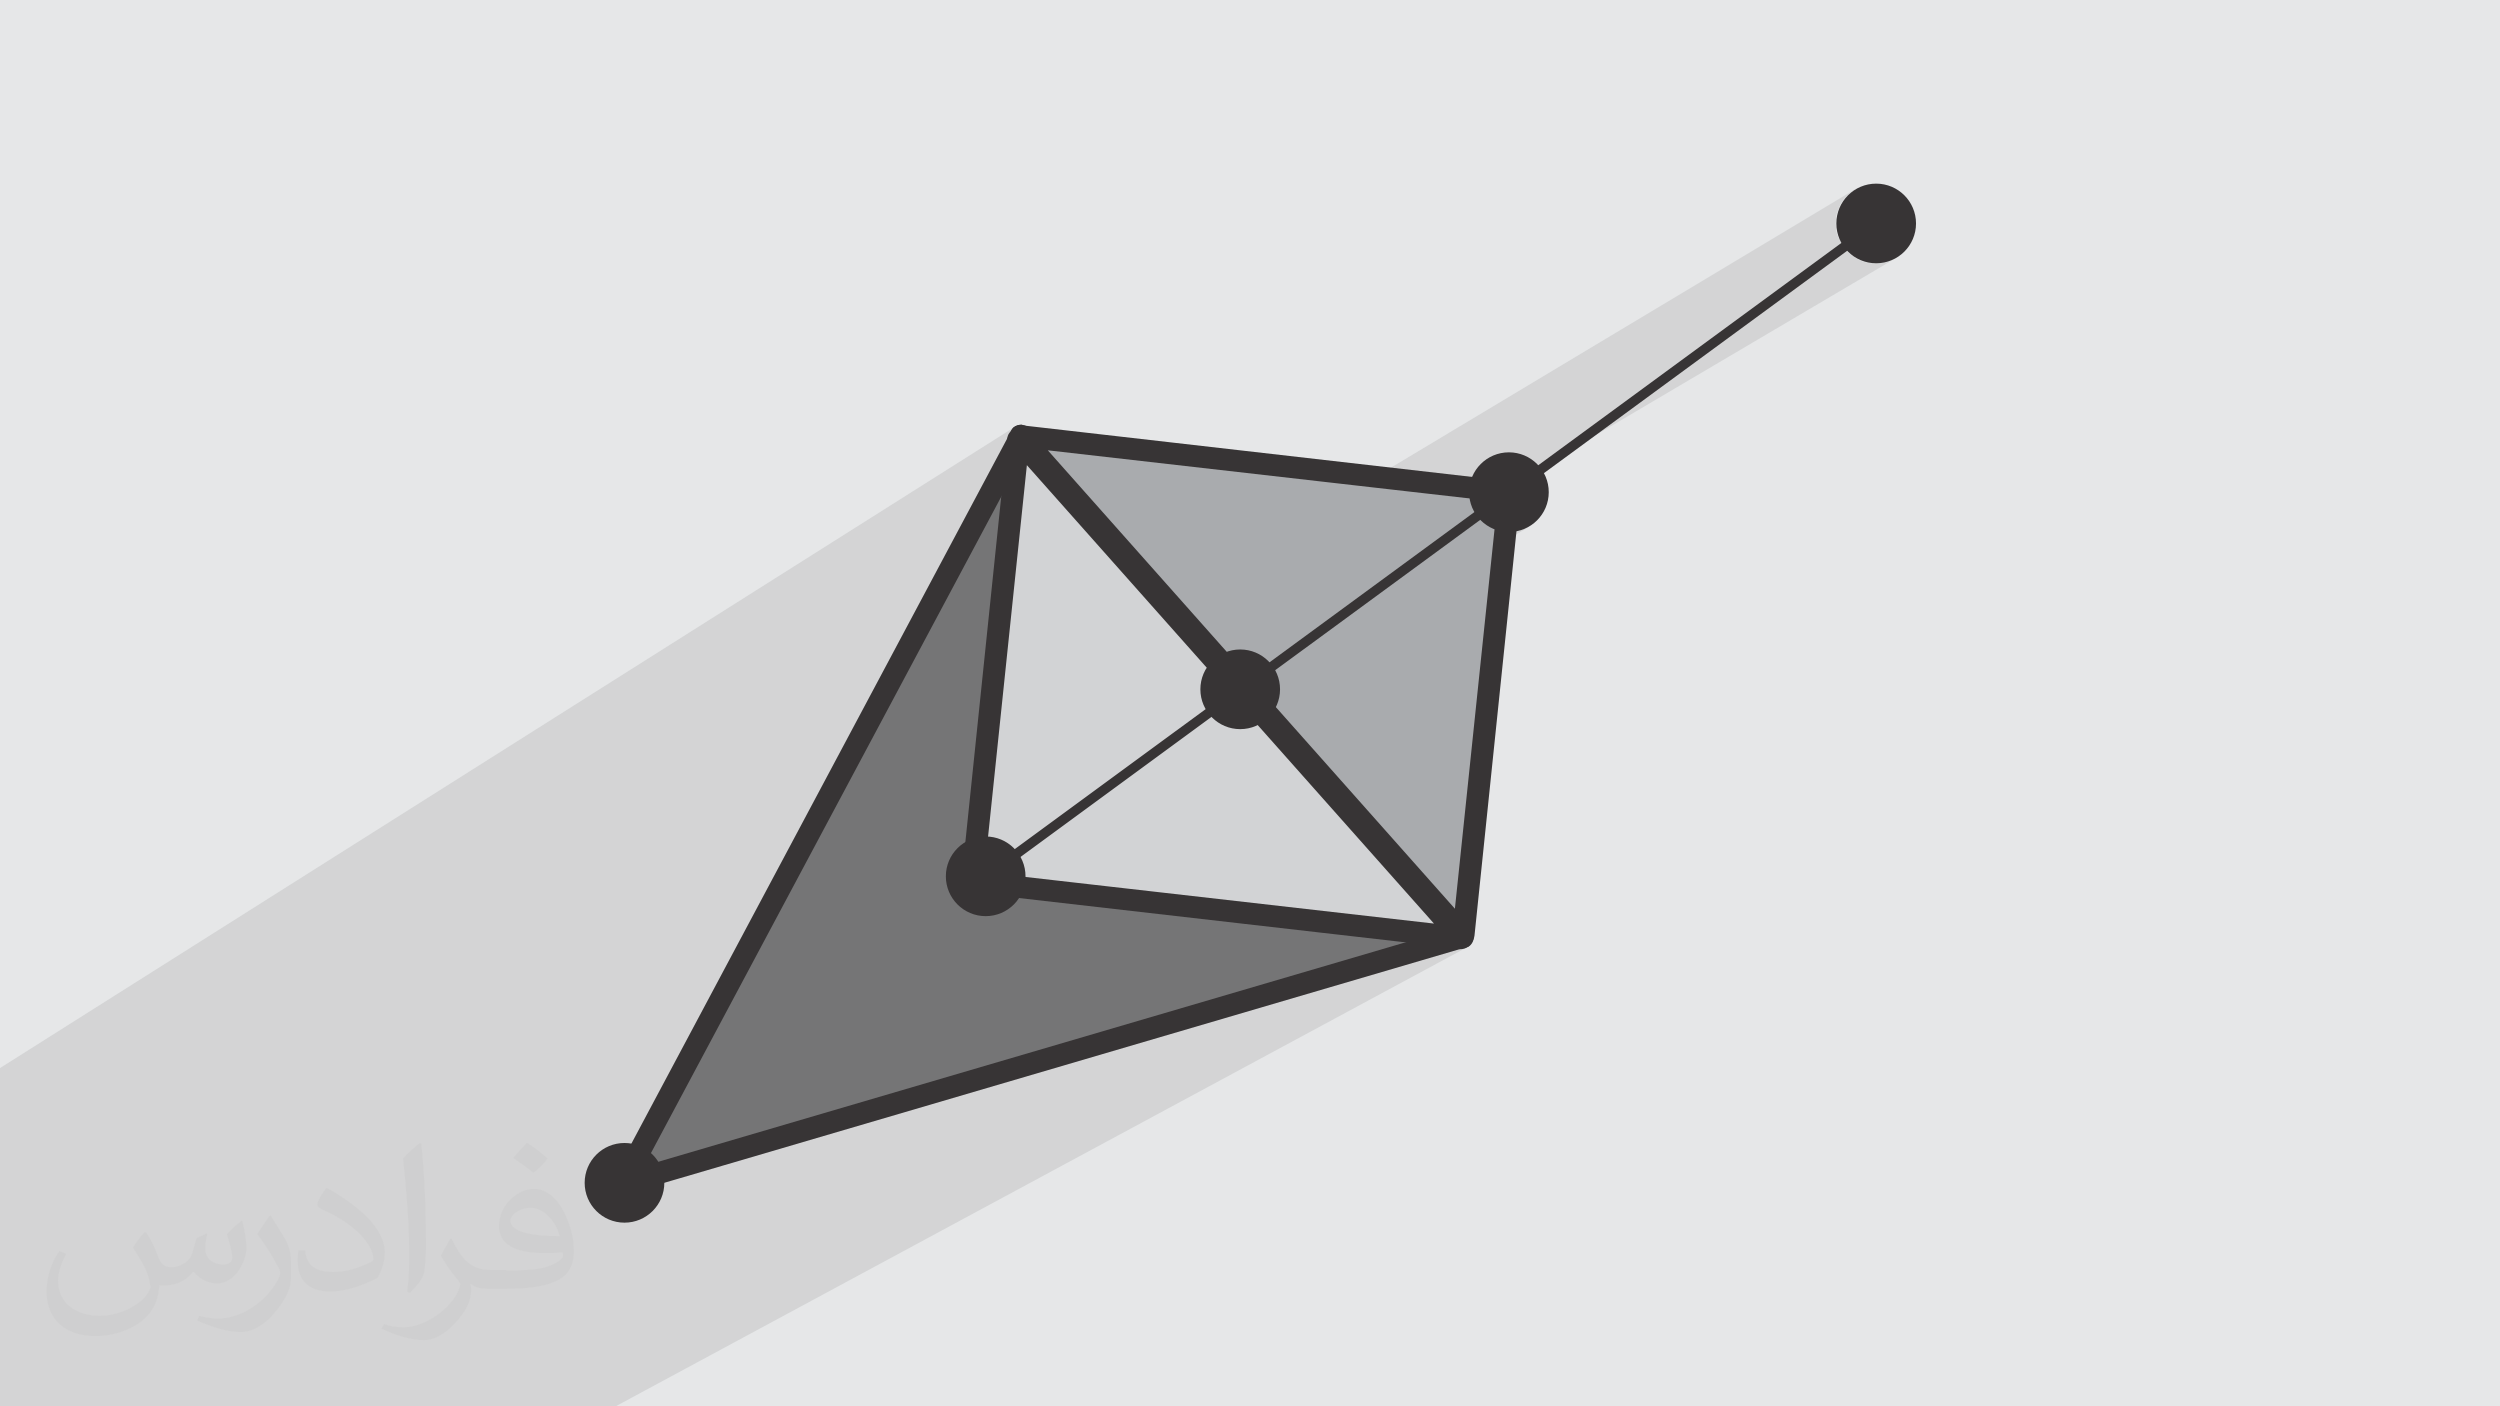 <?xml version="1.0" encoding="UTF-8"?>
<!DOCTYPE svg PUBLIC "-//W3C//DTD SVG 1.1//EN" "http://www.w3.org/Graphics/SVG/1.1/DTD/svg11.dtd">
<!-- Creator: CorelDRAW 2017 -->
<svg xmlns="http://www.w3.org/2000/svg" xml:space="preserve" width="3.703in" height="2.083in" version="1.1" style="shape-rendering:geometricPrecision; text-rendering:geometricPrecision; image-rendering:optimizeQuality; fill-rule:evenodd; clip-rule:evenodd"
viewBox="0 0 3703 2083"
 xmlns:xlink="http://www.w3.org/1999/xlink">
 <defs>
  <style type="text/css">
   <![CDATA[
    .fil6 {fill:#D2D3D5}
    .fil5 {fill:#A9ABAE}
    .fil7 {fill:#373435}
    .fil3 {fill:#757576}
    .fil0 {fill:#E6E7E8}
    .fil4 {fill:#373435;fill-rule:nonzero}
    .fil2 {fill:#373435;fill-opacity:0.031}
    .fil1 {fill:#373435;fill-opacity:0.102}
   ]]>
  </style>
 </defs>
 <g id="Layer_x0020_1">
  <polygon class="fil0" points="0,0 3703,0 3703,2083 0,2083 "/>
  <polygon class="fil1" points="2807,383 2239,718 2226,728 2235,729 2229,788 2229,788 2235,788 2241,788 2247,787 2253,785 2259,783 2264,781 2228,802 2169,1370 2176,1378 2178,1381 2179,1384 2180,1387 2180,1390 2180,1393 2179,1396 2177,1399 2175,1401 2173,1402 2172,1403 2172,1403 2172,1403 2172,1403 2173,1403 2174,1402 2175,1402 912,2083 912,2083 912,2083 911,2083 906,2083 901,2083 882,2083 882,2083 881,2083 876,2083 874,2083 842,2083 810,2083 802,2083 457,2083 371,2083 333,2083 327,2083 313,2083 228,2083 211,2083 121,2083 120,2083 109,2083 101,2083 95,2083 32,2083 0,2083 0,2083 0,2045 0,2036 0,1988 0,1986 0,1641 0,1639 0,1625 0,1602 0,1601 0,1599 0,1599 0,1588 0,1585 0,1584 0,1582 0,1582 0,1582 1502,633 1502,633 1504,632 1502,633 1501,634 1500,635 1499,636 1498,638 1497,639 1501,637 1504,635 1507,635 1510,635 1512,635 1513,636 1515,636 1516,637 1518,638 1519,639 1520,640 1521,641 1527,648 2038,706 2750,279 2746,282 2741,285 2737,289 2733,293 2729,298 2726,303 2724,308 2722,313 2720,319 2720,325 2719,331 2720,337 2720,343 2722,349 2724,354 2724,355 2775,325 2727,360 2729,364 2733,369 2737,373 2741,377 2746,380 2750,383 2756,386 2761,388 2767,389 2773,390 2779,390 2785,390 2791,389 2796,388 2802,386 "/>
  <path class="fil2" d="M217 1826c7,11 12,21 16,32 3,7 5,19 21,19 5,0 11,-1 17,-5 7,-3 12,-9 14,-17l6 -21 15 -7 1 1c-2,8 -3,16 -3,21 0,18 15,24 27,24 7,0 13,-3 13,-10 0,-8 -4,-22 -8,-35 7,-7 14,-14 22,-20l1 1c4,15 6,30 6,40 0,10 -4,20 -8,27 -7,14 -20,25 -36,25 -12,0 -25,-6 -34,-17l-1 0c-9,11 -22,20 -43,20l-7 0c-1,14 -4,24 -9,33 -13,25 -50,42 -85,42 -49,0 -73,-28 -73,-66 0,-23 8,-45 19,-60l10 4c-7,14 -12,27 -12,40 0,35 29,52 62,52 31,0 68,-19 75,-42 -3,-25 -12,-36 -26,-59 4,-7 10,-15 17,-23l1 0 0 0 2 1zm564 -133c10,6 20,14 30,23 -6,8 -12,15 -21,21 -10,-8 -20,-15 -30,-22 7,-8 14,-15 20,-22l0 0 1 0zm5 96c-17,0 -30,11 -30,19 0,17 33,23 73,23 -5,-20 -22,-42 -43,-42zm-37 93c22,0 41,-1 55,-4 16,-4 30,-12 30,-18 0,-1 0,-3 -1,-5 -9,1 -19,1 -29,1 -29,0 -52,-7 -61,-23 -2,-5 -4,-10 -4,-16 0,-16 7,-32 19,-42 10,-9 21,-14 33,-14 20,0 37,16 48,42 6,14 11,30 11,51 0,14 -4,25 -12,34 -16,15 -45,21 -90,21l-20 0 0 0 -5 0c-11,0 -19,-2 -25,-7l-1 0c0,3 1,5 1,7 0,10 -3,23 -10,33 -20,30 -42,43 -60,43 -19,0 -42,-7 -63,-17l4 -7c7,3 16,5 29,5 34,0 78,-33 84,-64 -1,-3 -4,-6 -7,-10 -10,-12 -16,-22 -22,-32 5,-10 10,-18 14,-25l2 0c14,29 28,46 57,46l5 0 0 0 21 0 0 0 -3 1zm-146 31c2,-14 3,-29 3,-43l0 -21c0,-39 -5,-96 -9,-133 7,-8 17,-17 25,-23l2 1c5,47 7,101 7,151 0,13 -1,26 -2,35 -1,12 -8,21 -22,35l-3 -1 -1 -1zm-151 -62c1,18 10,33 41,33 20,0 36,-5 55,-14 3,-1 5,-3 5,-5 0,-12 -9,-27 -24,-41 -14,-13 -34,-25 -51,-32 -6,-3 -8,-5 -8,-8 0,-5 7,-16 13,-24l2 0c20,11 43,27 60,44 15,16 25,33 25,51 0,13 -4,26 -11,38 -22,11 -46,20 -70,20 -29,0 -48,-14 -48,-45 0,-3 0,-9 1,-16l10 0 0 0 0 -1zm-52 -52l18 29c7,11 13,22 13,41l0 24c0,19 -12,39 -32,60 -15,14 -29,20 -42,20 -19,0 -40,-6 -65,-17l3 -7c8,2 17,4 28,4 36,0 72,-26 89,-58 2,-4 3,-7 3,-9 0,-4 -2,-8 -4,-11 -9,-17 -19,-33 -30,-47 6,-9 12,-18 18,-27l1 0 0 0 0 -2z"/>
  <g id="_2458598816416">
   <polygon class="fil3" points="2167,1388 921,1754 1512,646 "/>
   <path class="fil4" d="M2172 1403l-1246 366c-9,2 -18,-2 -20,-11 -1,-5 -1,-9 2,-13l590 -1107c4,-8 14,-11 22,-7 2,1 3,2 4,4l655 742c6,7 5,17 -1,23 -2,2 -4,3 -6,3zm-1218 324l1185 -348 -623 -705 -562 1053z"/>
   <polygon class="fil5" points="1512,646 2235,729 2167,1384 1829,1004 "/>
   <path class="fil4" d="M1514 630l724 83c9,1 15,9 14,18l-68 655c-1,9 -9,15 -18,14 -4,0 -8,-3 -11,-6l-655 -738c-6,-7 -5,-17 1,-23 4,-3 8,-4 13,-4zm704 113l-666 -76 603 679 63 -603z"/>
   <polygon class="fil6" points="2164,1389 1441,1307 1509,651 1847,1032 "/>
   <path class="fil4" d="M2162 1405l-724 -83c-9,-1 -15,-9 -14,-18l68 -655c1,-9 9,-15 18,-14 4,0 8,3 11,6l655 738c6,7 5,17 -1,23 -4,3 -8,4 -13,4zm-704 -113l666 76 -603 -679 -63 603z"/>
   <path class="fil4" d="M2775 325c3,-2 7,-2 10,2 2,3 2,7 -2,10l-1331 976c-3,2 -7,2 -10,-2 -2,-3 -2,-7 2,-10l1331 -976z"/>
   <circle class="fil7" cx="925" cy="1752" r="59"/>
   <circle class="fil7" cx="1460" cy="1298" r="59"/>
   <circle class="fil7" cx="1837" cy="1021" r="59"/>
   <circle class="fil7" cx="2235" cy="729" r="59"/>
   <circle class="fil7" cx="2779" cy="331" r="59"/>
  </g>
 </g>
</svg>
